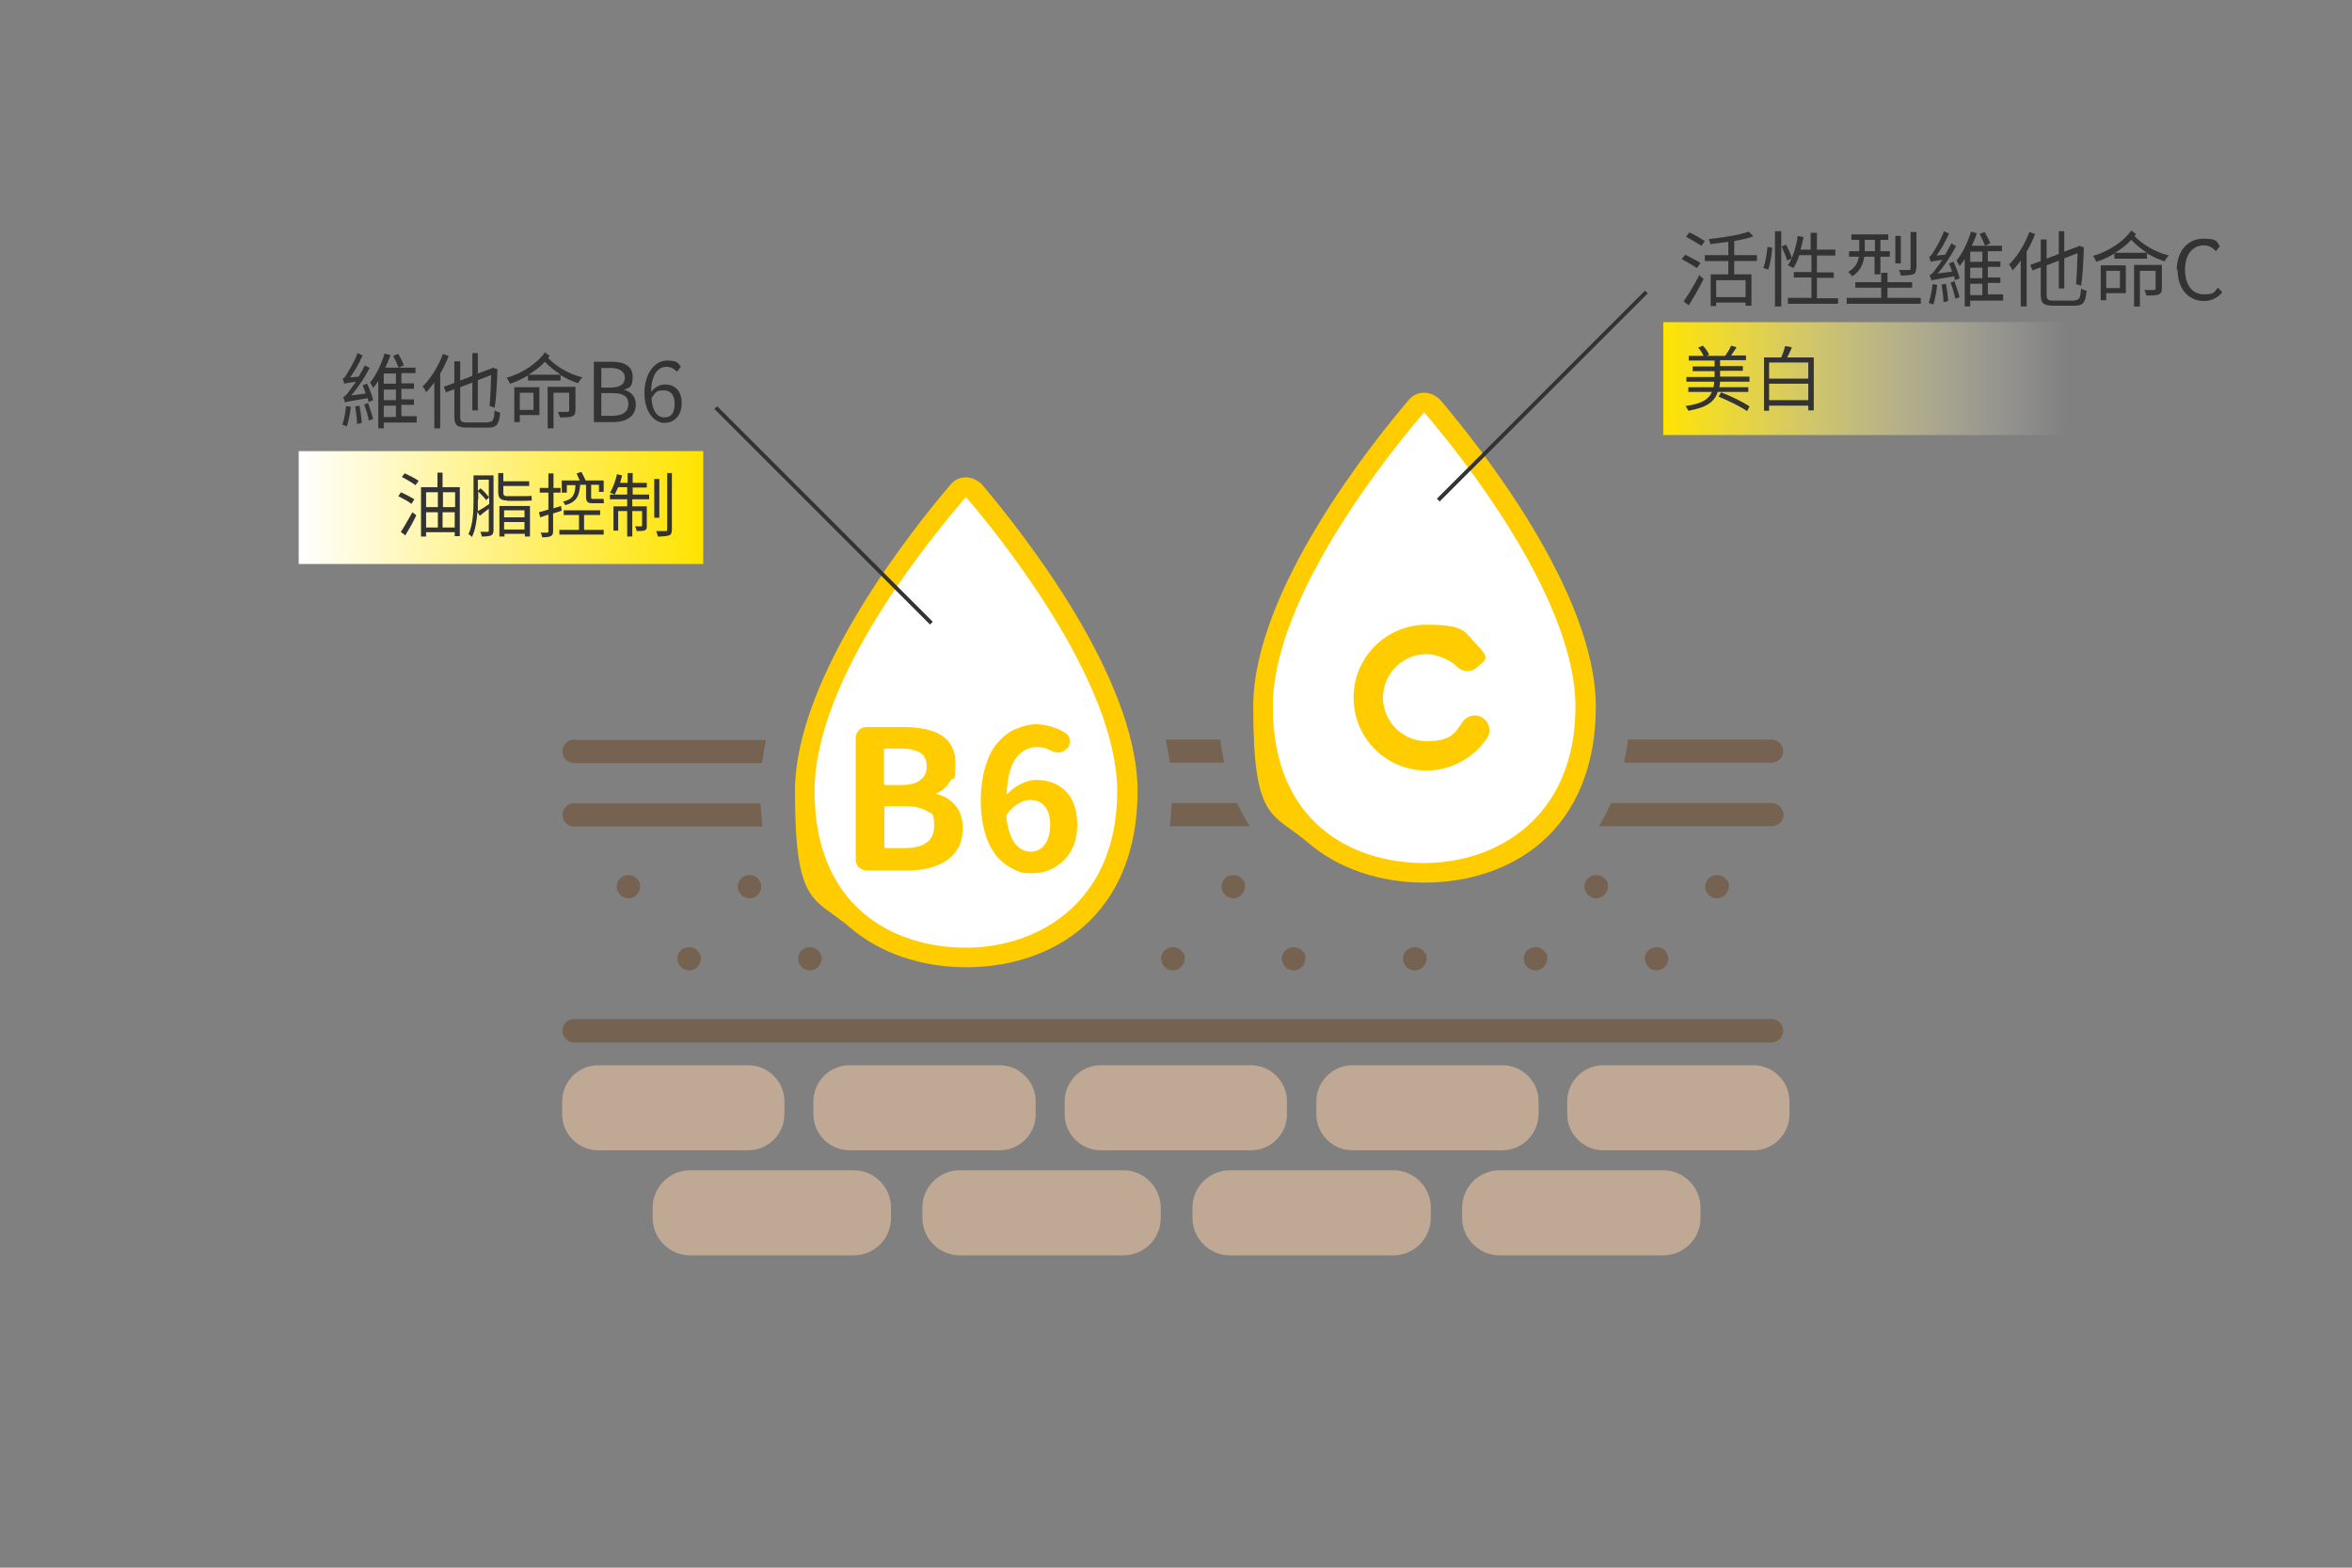 <?xml version="1.0" encoding="UTF-8"?>
<svg id="_圖層_1" data-name=" 圖層 1" xmlns="http://www.w3.org/2000/svg" xmlns:xlink="http://www.w3.org/1999/xlink" version="1.1" viewBox="0 0 600 400">
  <rect x="0" y="0" width="600" height="400" fill="#808080" stroke="none"/>
  <defs>
    <style>
      .cls-1 {
        fill: #333;
      }

      .cls-1, .cls-2, .cls-3, .cls-4, .cls-5, .cls-6, .cls-7 {
        stroke-width: 0px;
      }

      .cls-2 {
        fill: #fc0;
      }

      .cls-8 {
        fill: none;
        stroke: #333;
        stroke-miterlimit: 10;
      }

      .cls-3 {
        fill: url(#_未命名漸層);
      }

      .cls-4 {
        fill: url(#_未命名漸層_2);
      }

      .cls-5 {
        fill: #ffd2a9;
        opacity: .5;
      }

      .cls-5, .cls-9 {
        isolation: isolate;
      }

      .cls-6 {
        fill: #fff;
      }

      .cls-7 {
        fill: #756251;
      }
    </style>
    <linearGradient id="_未命名漸層" data-name="未命名漸層" x1="179.4" y1="527.5" x2="76.2" y2="527.5" gradientTransform="translate(0 -398)" gradientUnits="userSpaceOnUse">
      <stop offset="0" stop-color="#ffe400"/>
      <stop offset="1" stop-color="#fff"/>
    </linearGradient>
    <linearGradient id="_未命名漸層_2" data-name="未命名漸層 2" x1="-125.9" y1="494.6" x2="-229.1" y2="494.6" gradientTransform="translate(298.4 -398) rotate(-180) scale(1 -1)" gradientUnits="userSpaceOnUse">
      <stop offset="0" stop-color="#ffe400"/>
      <stop offset="1" stop-color="#fff" stop-opacity="0"/>
    </linearGradient>
  </defs>
  <path class="cls-3" d="M76.2,115.1h103.2v28.8h-103.2s0-28.8,0-28.8Z"/>
  <g class="cls-9">
    <path class="cls-1" d="M89.5,103.8c-.2,1.8-.6,3.7-1,5-.3-.1-.9-.4-1.2-.4.5-1.3.8-3.1,1-4.8l1.2.2ZM93.7,98c.6,1.3,1.3,3.1,1.5,4.1l-1.2.5c0-.3-.1-.7-.2-1-4.8.8-5.5.9-5.8,1.1,0-.3-.3-1-.5-1.4.4,0,.9-.6,1.5-1.4.3-.4,1-1.3,1.8-2.5-2.2.3-2.7.4-3,.5,0-.3-.3-1-.4-1.3.4,0,.7-.5,1.1-1.2s1.9-3,2.7-5.3l1.3.6c-.9,2-2,4-3.2,5.6l2.2-.2c.5-.9,1.1-1.9,1.6-2.9l1.2.7c-1.3,2.5-3,5-4.7,7l3.7-.5c-.3-.7-.5-1.4-.8-2.1l1.1-.4ZM91.7,103.5c.3,1.4.5,3.2.6,4.4l-1.2.3c0-1.2-.3-3.1-.5-4.5l1.1-.2ZM93.9,102.9c.5,1.3,1,3,1.3,4l-1.1.4c-.2-1.1-.7-2.8-1.2-4.1l1.1-.4ZM106.3,107.8h-8.4v1.5h-1.4v-12.1c-.4.6-.8,1.2-1.3,1.8-.2-.4-.5-1-.8-1.4,1.6-1.9,3-5,3.7-7.4l1.5.4c-.3,1-.8,2.1-1.3,3.2h7.7v1.4h-3.6v2.6h3.2v1.4h-3.2v2.7h3.2v1.4h-3.2v2.9h3.9v1.4ZM101,95.3h-3.1v2.6h3.1v-2.6ZM101,99.4h-3.1v2.7h3.1v-2.7ZM97.9,106.4h3.1v-2.9h-3.1v2.9ZM101.7,93.8c-.3-.8-.9-2.1-1.4-3l1.3-.5c.5.9,1.2,2.1,1.4,2.9l-1.3.6Z"/>
    <path class="cls-1" d="M114.5,90.7c-.6,1.6-1.3,3.1-2.2,4.6v14h-1.5v-11.7c-.7.9-1.4,1.8-2.1,2.5-.1-.4-.6-1.2-.9-1.5,2.1-2,4-5.1,5.2-8.3l1.4.5ZM124.5,107.7c1.3,0,1.5-.6,1.7-3,.4.3,1,.5,1.4.6-.3,2.9-.8,3.8-3,3.8h-5.5c-2.5,0-3.2-.6-3.2-2.9v-6.9l-2.1.8-.6-1.4,2.7-1v-5.5h1.5v4.9l3.1-1.2v-5.8h1.4v5.2l3.5-1.3.3-.2,1.2.4v.3c-.1,3-.3,7-.7,9.5l-1.3-.4c.2-2,.3-5.2.4-7.9l-3.4,1.3v7.7h-1.4v-7.1l-3.1,1.2v7.5c0,1.2.3,1.5,1.8,1.5h5.5Z"/>
    <path class="cls-1" d="M140.2,90.8c-.1.2-.2.3-.4.5,1.9,2.1,5.4,4.2,8.8,5-.4.3-.9,1-1.1,1.5-1.5-.5-3.1-1.2-4.5-2.1v1.4h-8.3v-1.3c-1.5.9-3,1.6-4.6,2.1-.2-.4-.5-1.1-.9-1.5,3.8-1,7.9-3.7,9.8-6.5l1.2.9ZM137.5,105.9h-4.9v1.8h-1.4v-8.9h6.4v7.1ZM132.6,100.2v4.4h3.5v-4.4h-3.5ZM143,95.6c-1.5-1-2.9-2.1-4-3.3-1.1,1.2-2.6,2.4-4.2,3.3h8.1ZM146.8,104.7c0,.8-.2,1.3-.8,1.5-.6.3-1.6.3-3.2.3,0-.4-.3-1-.5-1.4,1.2,0,2.2,0,2.5,0,.3,0,.4-.1.4-.4v-4.5h-4v9.1h-1.5v-10.6h7.1v5.9Z"/>
    <path class="cls-1" d="M151.5,92.3h4.6c3.1,0,5.3,1.1,5.3,3.8s-.8,2.9-2.3,3.3h0c1.8.5,3.1,1.7,3.1,3.8,0,3-2.4,4.5-5.8,4.5h-4.9v-15.4ZM155.7,98.9c2.6,0,3.7-1,3.7-2.5s-1.2-2.5-3.6-2.5h-2.4v5h2.3ZM156.1,106.1c2.6,0,4.2-.9,4.2-3s-1.5-2.8-4.2-2.8h-2.7v5.8h2.7Z"/>
    <path class="cls-1" d="M172.6,94.8c-.6-.7-1.5-1.2-2.5-1.2-2.1,0-3.9,1.6-4,6.4.9-1.2,2.3-1.9,3.5-1.9,2.6,0,4.3,1.6,4.3,4.8s-2,5-4.4,5-5.1-2.5-5.1-7.6,2.7-8.3,5.7-8.3,2.8.7,3.6,1.6l-1,1.2ZM172.1,103c0-2.1-.9-3.4-2.8-3.4s-2.1.5-3.1,2c.2,3.2,1.4,4.9,3.3,4.9s2.6-1.4,2.6-3.5Z"/>
  </g>
  <g>
    <path class="cls-7" d="M451.9,266H146.5c-1.6,0-3-1.3-3-3s1.3-3,3-3h305.4c1.6,0,3,1.3,3,3s-1.4,3-3,3Z"/>
    <path class="cls-7" d="M160.3,229.2c-.8,0-1.5-.3-2.1-.9-.5-.6-.9-1.3-.9-2.1s.3-1.5.9-2.1c1.1-1.1,3.1-1.1,4.2,0,.6.6.9,1.3.9,2.1s-.3,1.5-.9,2.1c-.5.6-1.3.9-2.1.9h0Z"/>
    <path class="cls-7" d="M191.2,229.2c-.8,0-1.6-.3-2.1-.9-.6-.6-.9-1.3-.9-2.1s.3-1.5.9-2.1c1.1-1.1,3.1-1.1,4.2,0,.6.6.9,1.3.9,2.1s-.3,1.5-.9,2.1-1.3.9-2.1.9h0Z"/>
    <path class="cls-7" d="M314.6,229.2c-.8,0-1.5-.3-2.1-.9s-.9-1.3-.9-2.1.3-1.5.9-2.1c1.1-1.1,3.1-1.1,4.2,0s.9,1.3.9,2.1-.3,1.5-.9,2.1-1.3.9-2.1.9Z"/>
    <path class="cls-7" d="M407.2,229.2c-.8,0-1.5-.3-2.1-.9s-.9-1.3-.9-2.1.3-1.5.9-2.1c1.1-1.1,3.1-1.1,4.2,0s.9,1.3.9,2.1-.3,1.5-.9,2.1-1.4.9-2.1.9Z"/>
    <path class="cls-7" d="M438,229.2c-.8,0-1.6-.3-2.1-.9-.6-.6-.9-1.3-.9-2.1s.3-1.5.9-2.1c1.1-1.1,3.1-1.1,4.2,0s.9,1.3.9,2.1-.3,1.5-.9,2.1c-.5.6-1.3.9-2.1.9Z"/>
    <path class="cls-7" d="M175.8,247.6c-.8,0-1.6-.3-2.1-.9-.6-.6-.9-1.3-.9-2.1s.3-1.6.9-2.1c1.1-1.1,3.1-1.1,4.2,0,.5.6.9,1.3.9,2.1s-.3,1.5-.9,2.1-1.3.9-2.1.9h0Z"/>
    <path class="cls-7" d="M206.6,247.6c-.8,0-1.6-.3-2.1-.9-.6-.6-.9-1.3-.9-2.1s.3-1.6.9-2.1c1.1-1.1,3.1-1.1,4.2,0,.6.6.9,1.3.9,2.1s-.3,1.5-.9,2.1c-.5.6-1.3.9-2.1.9h0Z"/>
    <path class="cls-7" d="M299.2,247.6c-.8,0-1.5-.3-2.1-.9s-.9-1.3-.9-2.1.3-1.6.9-2.1c1.1-1.1,3.1-1.1,4.2,0s.9,1.3.9,2.1-.3,1.5-.9,2.1-1.3.9-2.1.9Z"/>
    <path class="cls-7" d="M330,247.6c-.8,0-1.5-.3-2.1-.9s-.9-1.3-.9-2.1.3-1.6.9-2.1c1.1-1.1,3.1-1.1,4.2,0s.9,1.3.9,2.1-.3,1.5-.9,2.1c-.5.6-1.3.9-2.1.9Z"/>
    <path class="cls-7" d="M360.9,247.6c-.8,0-1.6-.3-2.1-.9-.6-.6-.9-1.3-.9-2.1s.3-1.6.9-2.1c1.1-1.1,3.1-1.1,4.2,0s.9,1.3.9,2.1-.3,1.5-.9,2.1-1.3.9-2.1.9Z"/>
    <path class="cls-7" d="M391.7,247.6c-.8,0-1.5-.3-2.1-.9s-.9-1.3-.9-2.1.3-1.6.9-2.1c1.1-1.1,3.1-1.1,4.2,0s.9,1.3.9,2.1-.3,1.5-.9,2.1c-.5.6-1.3.9-2.1.9Z"/>
    <path class="cls-7" d="M422.6,247.6c-.8,0-1.6-.3-2.1-.9s-.9-1.3-.9-2.1.3-1.6.9-2.1c1.1-1.1,3.1-1.1,4.2,0,.5.6.9,1.3.9,2.1s-.3,1.5-.9,2.1-1.3.9-2.1.9Z"/>
  </g>
  <path class="cls-5" d="M190.9,293.5h-38.3c-5,0-9.2-4.1-9.2-9.2v-3.3c0-5,4.1-9.2,9.2-9.2h38.3c5,0,9.2,4.1,9.2,9.2v3.3c0,5.1-4.2,9.2-9.2,9.2Z"/>
  <path class="cls-5" d="M255,293.5h-38.3c-5,0-9.2-4.1-9.2-9.2v-3.3c0-5,4.1-9.2,9.2-9.2h38.3c5,0,9.2,4.1,9.2,9.2v3.3c0,5.1-4.1,9.2-9.2,9.2h0Z"/>
  <path class="cls-5" d="M319.1,293.5h-38.3c-5,0-9.2-4.1-9.2-9.2v-3.3c0-5,4.1-9.2,9.2-9.2h38.3c5,0,9.2,4.1,9.2,9.2v3.3c0,5.1-4.1,9.2-9.2,9.2Z"/>
  <path class="cls-5" d="M383.2,293.5h-38.2c-5,0-9.2-4.1-9.2-9.2v-3.3c0-5,4.1-9.2,9.2-9.2h38.3c5,0,9.2,4.1,9.2,9.2v3.3c-.1,5.1-4.2,9.2-9.3,9.2Z"/>
  <path class="cls-5" d="M447.3,293.5h-38.3c-5,0-9.2-4.1-9.2-9.2v-3.3c0-5,4.1-9.2,9.2-9.2h38.3c5,0,9.2,4.1,9.2,9.2v3.3c0,5.1-4.1,9.2-9.2,9.2Z"/>
  <path class="cls-5" d="M217.8,320.3h-41.8c-5.2,0-9.5-4.3-9.5-9.5v-2.7c0-5.2,4.3-9.5,9.5-9.5h41.8c5.2,0,9.5,4.3,9.5,9.5v2.7c0,5.3-4.3,9.5-9.5,9.5Z"/>
  <path class="cls-5" d="M286.6,320.3h-41.8c-5.2,0-9.5-4.3-9.5-9.5v-2.7c0-5.2,4.3-9.5,9.5-9.5h41.8c5.2,0,9.5,4.3,9.5,9.5v2.7c0,5.3-4.3,9.5-9.5,9.5Z"/>
  <path class="cls-5" d="M355.5,320.3h-41.8c-5.2,0-9.5-4.3-9.5-9.5v-2.7c0-5.2,4.3-9.5,9.5-9.5h41.8c5.2,0,9.5,4.3,9.5,9.5v2.7c-.1,5.3-4.3,9.5-9.5,9.5Z"/>
  <path class="cls-5" d="M424.3,320.3h-41.8c-5.2,0-9.5-4.3-9.5-9.5v-2.7c0-5.2,4.3-9.5,9.5-9.5h41.8c5.2,0,9.5,4.3,9.5,9.5v2.7c0,5.3-4.3,9.5-9.5,9.5Z"/>
  <path class="cls-6" d="M246.4,244.3c-19.9,0-41.1-11.1-41.1-42.4s30-66,39.2-76.7c.5-.6,1.2-.9,1.9-.9s1.4.3,1.9.9c9.2,10.7,39.2,48,39.2,76.7.1,31.3-21.2,42.4-41.1,42.4h0Z"/>
  <path class="cls-2" d="M246.4,126.8c8,9.3,38.6,46.9,38.6,75.1s-20,39.9-38.6,39.9-38.6-10.5-38.6-39.9,30.7-65.8,38.6-75.1M246.4,121.8c-1.5,0-2.8.6-3.8,1.7-9.3,10.9-39.8,48.8-39.8,78.4s4.9,26.9,14.1,34.8c7.6,6.5,18.1,10.1,29.6,10.1s22-3.6,29.6-10.1c9.2-7.9,14.1-19.9,14.1-34.8,0-29.6-30.5-67.4-39.8-78.4-1.1-1-2.5-1.7-4-1.7h0Z"/>
  <path class="cls-7" d="M312.3,194.6c-.4-1.9-.8-3.9-1-5.9h-13.9c.4,2,.8,4,1,5.9h13.9Z"/>
  <path class="cls-7" d="M146.5,188.7c-1.6,0-3,1.3-3,3s1.3,3,3,3h47.9c.3-2,.6-4,1-5.9h-48.9Z"/>
  <path class="cls-7" d="M454.9,191.7c0-1.6-1.3-3-3-3h-36.6c-.2,2-.6,4-1,5.9h37.6c1.6,0,3-1.3,3-2.9Z"/>
  <path class="cls-7" d="M451.9,204.9h-40.9c-.9,2.1-2,4-3.1,5.9h44.1c1.6,0,3-1.3,3-3-.1-1.6-1.5-2.9-3.1-2.9Z"/>
  <path class="cls-7" d="M146.5,204.9c-1.6,0-3,1.3-3,3s1.3,3,3,3h48c-.2-1.9-.4-3.9-.5-5.9h-47.5Z"/>
  <path class="cls-7" d="M315.6,204.9h-16.7c-.1,2-.2,4-.5,5.9h20.4c-1.2-1.9-2.3-3.8-3.2-5.9h0Z"/>
  <path class="cls-6" d="M363.3,222.7c-19.9,0-41.1-11.1-41.1-42.4s30-66,39.2-76.7c.5-.6,1.2-.9,1.9-.9s1.4.3,1.9.9c9.2,10.7,39.2,48,39.2,76.7s-21.2,42.4-41.1,42.4h0Z"/>
  <path class="cls-2" d="M363.3,105.2c8,9.3,38.6,46.9,38.6,75.1s-20,39.9-38.6,39.9-38.6-10.5-38.6-39.9c-.1-28.2,30.6-65.8,38.6-75.1M363.3,100.2c-1.5,0-2.8.6-3.8,1.7-9.3,10.9-39.8,48.8-39.8,78.4s4.9,26.9,14.1,34.8c7.6,6.5,18.1,10.1,29.6,10.1s22-3.6,29.6-10.1c9.2-7.9,14.1-19.9,14.1-34.8,0-29.6-30.5-67.4-39.8-78.4-1.2-1.1-2.6-1.7-4-1.7h0Z"/>
  <path class="cls-2" d="M363.9,196.6c-10.3,0-18.6-8.3-18.6-18.6s8.3-18.6,18.6-18.6,9.6,1.9,13.1,5.4,1.5,3.8,0,5.3-3.8,1.5-5.3,0-4.9-3.2-7.8-3.2c-6.1,0-11.1,5-11.1,11.1s5,11.1,11.1,11.1,7.1-1.8,9.2-4.9c1.2-1.7,3.5-2.2,5.2-1s2.2,3.5,1,5.2c-3.5,5.1-9.2,8.2-15.4,8.2h0Z"/>
  <path class="cls-2" d="M221.1,222.1c-.8,0-1.4-.3-2-.8-.6-.6-.8-1.2-.8-2v-31c0-.8.3-1.4.8-2,.6-.6,1.2-.8,2-.8h9.3c8.8,0,13.3,3,13.3,9s-.4,3.3-1.3,4.8-2.1,2.5-3.5,3.1c0,0-.1,0-.1.1s0,.1.1.1c2.1.5,3.7,1.5,4.9,3s1.8,3.4,1.8,5.7c0,3.6-1.3,6.2-3.9,8.1-2.6,1.8-6,2.7-10.3,2.7h-10.3ZM225.6,200c0,.2.1.3.3.3h3.9c2.3,0,3.9-.4,5-1.3,1.1-.8,1.6-2,1.6-3.5s-.5-2.7-1.6-3.4-2.7-1.1-5-1.1h-4c-.2,0-.3.1-.3.3v8.7h.1ZM225.6,216.1c0,.2.1.3.3.3h4.7c5.2,0,7.7-1.9,7.7-5.6s-.6-3.1-1.9-3.9-3.2-1.2-5.8-1.2h-4.7c-.2,0-.3.1-.3.4v10Z"/>
  <path class="cls-2" d="M271.9,187.1c.7.5,1,1.2,1,2s-.2,1.4-.7,1.9h-.1c-.5.6-1.1.9-1.9,1h-.2c-.7,0-1.4-.2-1.9-.5-1.2-.6-2.3-.9-3.4-.9-2.3,0-4.1.9-5.5,2.8s-2.2,4.9-2.4,9.1c0,0,0,.1.1.1h.1c1-1.1,2.1-2,3.5-2.6,1.4-.7,2.6-1,3.8-1,3.2,0,5.7,1,7.6,2.9s2.9,4.8,2.9,8.6-1.1,6.6-3.3,8.9c-2.2,2.2-4.9,3.4-8.1,3.4s-3.5-.4-5-1.1-2.9-1.8-4.2-3.3c-1.2-1.5-2.2-3.4-2.9-5.8s-1.1-5.2-1.1-8.3.4-6.2,1.2-8.8,1.8-4.6,3.2-6.1c1.3-1.5,2.8-2.7,4.5-3.4s3.4-1.2,5.3-1.2,5.2.7,7.5,2.3h0ZM263,217.3c1.4,0,2.6-.6,3.5-1.8s1.4-2.8,1.4-5-.5-3.7-1.4-4.8-2.2-1.6-3.8-1.6-4.1,1.2-5.8,3.6c-.2.2-.2.4-.2.7.4,3.1,1.1,5.3,2.2,6.8,1.1,1.4,2.5,2.1,4.1,2.1h0Z"/>
  <g class="cls-9">
    <path class="cls-1" d="M105,128.6c-.7-.6-2.2-1.4-3.4-2l.7-1c1.1.5,2.6,1.3,3.4,1.8l-.7,1.1ZM102.2,135.8c.8-1.2,2-3.3,3-5.1l1,.8c-.8,1.7-1.9,3.6-2.8,5.1l-1.2-.9ZM103.3,120.8c1.1.5,2.7,1.3,3.5,1.9l-.8,1.1c-.8-.6-2.3-1.5-3.5-2.1l.8-1ZM117.3,124.3v12.5h-1.3v-1h-7.3v1.1h-1.3v-12.6h4.2v-3.7h1.3v3.7h4.4ZM108.7,125.6v3.8h3v-3.8h-3ZM108.7,134.6h3v-3.9h-3v3.9ZM113,125.6v3.8h3.1v-3.8h-3.1ZM116,134.6v-3.9h-3.1v3.9h3.1Z"/>
    <path class="cls-1" d="M125.9,135.3c0,.7-.2,1.1-.6,1.3-.5.2-1.2.3-2.4.3,0-.3-.2-.9-.4-1.2.9,0,1.6,0,1.9,0,.2,0,.3-.1.3-.4v-5.5c-.8.6-1.6,1.2-2.3,1.8l-.6-1c-.2,2.2-.5,4.6-1.4,6.4-.2-.2-.6-.6-.9-.7,1.2-2.5,1.3-6,1.3-8.7v-6.3h5.1v14.1ZM121.9,127.5c0,.9,0,1.9,0,2.9.8-.4,1.9-1.1,2.9-1.8v-1.7l-.8.7c-.4-.6-1.3-1.5-2-2.2v2.1ZM121.9,122.4v2.8l.7-.6c.8.7,1.7,1.6,2.1,2.3v-4.5h-2.8ZM129.4,127.7c-1.7,0-2.3-.6-2.3-2.1v-4.9h1.3v2.1h6.6v1.2h-6.6v1.7c0,.6.2.9.9.9h4.4c.5,0,1.4,0,1.9-.1,0,.4,0,.9.1,1.2-.3,0-1.2.1-1.9.1h-4.4ZM127.4,129.1h7.8v7.8h-1.3v-.7h-5.2v.7h-1.3v-7.9ZM128.6,130.2v1.8h5.2v-1.8h-5.2ZM133.8,135.1v-1.9h-5.2v1.9h5.2Z"/>
    <path class="cls-1" d="M141.1,130.8v4.7c0,.8-.2,1.1-.6,1.3-.4.2-1.1.3-2.2.3,0-.3-.2-.9-.4-1.2.8,0,1.5,0,1.7,0,.2,0,.3,0,.3-.3v-4.3l-2.1.7-.3-1.3c.7-.2,1.5-.4,2.4-.7v-4.3h-2.2v-1.2h2.2v-3.7h1.3v3.7h1.8v1.2h-1.8v4c.6-.2,1.3-.4,1.9-.6l.2,1.2-2.1.7ZM154,135.2v1.2h-11.3v-1.2h5v-3.8h-3.9v-1.2h9.3v1.2h-4.1v3.8h5ZM144.5,125.7h-1.2v-3.1h4.6c-.3-.6-.6-1.3-.8-1.8l1.2-.4c.4.7.8,1.5,1.1,2.2h4.6v2.9h-1.2v-1.8h-2v3c0,.5,0,.6.4.6h1.8c.3,0,.7,0,1,0,0,.3,0,.8.1,1.1-.2,0-.6,0-1.1,0h-1.9c-1.3,0-1.6-.5-1.6-1.7v-3h-1.5c-.2,2.8-.9,4.4-3.8,5.2-.1-.3-.4-.7-.6-.9,2.6-.6,3.1-1.9,3.2-4.2h-2.2v1.9Z"/>
    <path class="cls-1" d="M161.3,126.2h4.3v1.2h-4.3v1.8h3.7v4.9c0,.6,0,1-.5,1.2-.4.2-1.1.2-2.1.2,0-.4-.2-.8-.4-1.2.8,0,1.4,0,1.5,0,.2,0,.3,0,.3-.2v-3.7h-2.5v6.5h-1.3v-6.5h-2.3v5h-1.2v-6.2h3.5v-1.8h-4.4v-1.2h4.4v-1.9h-2.3c-.3.7-.6,1.3-.9,1.9-.3-.2-.9-.4-1.2-.5.8-1.2,1.4-3,1.8-4.7l1.3.3c-.2.6-.3,1.3-.5,1.9h1.9v-2.5h1.3v2.5h3.6v1.2h-3.6v1.9ZM168.2,132.1h-1.3v-9.9h1.3v9.9ZM171.4,120.7v14.4c0,.9-.2,1.3-.7,1.5-.6.2-1.5.3-2.9.3,0-.4-.3-1-.4-1.4,1.1,0,2.1,0,2.4,0,.3,0,.4,0,.4-.4v-14.4h1.3Z"/>
  </g>
  <path class="cls-4" d="M424.3,82.2h103.2v28.8h-103.2v-28.8Z"/>
  <g class="cls-9">
    <path class="cls-1" d="M432.9,68.4c-.9-.6-2.6-1.6-3.9-2.3l.9-1.1c1.2.6,3,1.5,3.9,2.1l-.9,1.3ZM429.5,76.9c1.1-1.6,2.8-4.3,4-6.7l1.1,1c-1.1,2.2-2.6,4.8-3.8,6.7l-1.3-1ZM434,62.7c-.9-.6-2.6-1.6-3.9-2.3l.9-1.1c1.3.6,3,1.6,3.9,2.2l-.9,1.3ZM442.4,66.6v3.4h4.4v8h-1.5v-.8h-7.5v.9h-1.4v-8.1h4.5v-3.4h-6v-1.5h6v-3.4c-1.5.2-3.1.4-4.6.6,0-.4-.3-1-.4-1.3,3.6-.4,7.8-1,10.2-1.9l1.2,1.2c-1.4.5-3.1.9-4.9,1.2v3.6h5.8v1.5h-5.8ZM445.3,71.5h-7.5v4.3h7.5v-4.3Z"/>
    <path class="cls-1" d="M449.8,68.4c.6-1.4.9-3.7,1.1-5.4l1.2.2c-.1,1.7-.5,4.1-1,5.6l-1.2-.4ZM452.8,59h1.6v19.2h-1.6v-19.2ZM455.6,62.4c.6,1.1,1.3,2.6,1.5,3.5l-1.2.6c-.2-.9-.9-2.4-1.4-3.6l1.1-.5ZM468.9,76v1.5h-12.8v-1.5h6v-5.2h-4.5v-1.4h4.5v-4.3h-3.1c-.4,1.3-.9,2.4-1.5,3.3-.3-.2-1-.5-1.4-.7,1.2-1.8,2.1-4.6,2.5-7.5l1.5.3c-.2,1.1-.5,2.2-.8,3.2h2.6v-4.3h1.6v4.3h4.7v1.5h-4.7v4.3h4.3v1.4h-4.3v5.2h5.2Z"/>
    <path class="cls-1" d="M490,76v1.5h-18.9v-1.5h8.8v-2.6h-6.6v-1.4h6.6v-2.4h1.6v2.4h6.3v1.4h-6.3v2.6h8.5ZM475.6,65.5c-.3,1.8-1,3.7-3.1,5-.2-.3-.7-.9-1-1.1,1.8-1.1,2.5-2.5,2.7-3.9h-2.5v-1.4h2.6v-2.9h-2v-1.4h9.4v1.4h-2v2.9h2.4v1.4h-2.4v4.5h-1.5v-4.5h-2.7ZM475.7,64.1h2.6v-2.9h-2.6v2.8h0ZM484.9,67.2h-1.4v-7h1.4v7ZM488.8,68.5c0,.9-.2,1.3-.8,1.5-.6.2-1.6.3-3.1.3,0-.4-.3-1-.5-1.4,1.2,0,2.2,0,2.6,0,.3,0,.4,0,.4-.4v-9.3h1.5v9.3Z"/>
    <path class="cls-1" d="M494.2,72.7c-.2,1.8-.6,3.7-1,5-.3-.1-.9-.4-1.2-.4.5-1.3.8-3.1,1-4.8l1.2.2ZM498.4,66.9c.6,1.3,1.3,3.1,1.5,4.1l-1.2.5c0-.3-.1-.7-.2-1-4.8.8-5.5.9-5.8,1.1,0-.3-.3-1-.5-1.4.4,0,.9-.6,1.5-1.4.3-.4,1-1.3,1.8-2.5-2.2.3-2.7.4-3,.5,0-.3-.3-1-.4-1.3.4,0,.7-.5,1.1-1.2.4-.6,1.9-3,2.7-5.3l1.3.6c-.9,2-2,4-3.2,5.6l2.2-.2c.5-.9,1.1-1.9,1.6-2.9l1.2.7c-1.3,2.5-3,5-4.7,7l3.7-.5c-.3-.7-.5-1.4-.8-2.1l1.1-.4ZM496.4,72.4c.3,1.4.5,3.2.6,4.4l-1.2.3c0-1.2-.3-3.1-.5-4.5l1.1-.2ZM498.6,71.8c.5,1.3,1,3,1.3,4l-1.1.4c-.2-1.1-.7-2.8-1.2-4.1l1.1-.4ZM511,76.7h-8.4v1.5h-1.4v-12.1c-.4.6-.8,1.2-1.3,1.8-.2-.4-.5-1-.8-1.4,1.6-1.9,3-5,3.7-7.4l1.5.4c-.3,1-.8,2.1-1.3,3.2h7.7v1.4h-3.6v2.6h3.2v1.4h-3.2v2.7h3.2v1.4h-3.2v2.9h3.9v1.4ZM505.7,64.2h-3.1v2.6h3.1v-2.6ZM505.7,68.3h-3.1v2.7h3.1v-2.7ZM502.6,75.3h3.1v-2.9h-3.1v2.9ZM506.4,62.7c-.3-.8-.9-2.1-1.4-3l1.3-.5c.5.9,1.2,2.1,1.4,2.9l-1.3.6Z"/>
    <path class="cls-1" d="M519.2,59.6c-.6,1.6-1.3,3.1-2.2,4.6v14h-1.5v-11.7c-.7.9-1.4,1.8-2.1,2.5-.1-.4-.6-1.2-.9-1.5,2.1-2,4-5.1,5.2-8.3l1.4.5ZM529.2,76.6c1.3,0,1.5-.6,1.7-3,.4.3,1,.5,1.4.6-.3,2.9-.8,3.8-3,3.8h-5.5c-2.5,0-3.2-.6-3.2-2.9v-6.9l-2.1.8-.6-1.4,2.7-1v-5.5h1.5v4.9l3.1-1.2v-5.8h1.4v5.2l3.5-1.3.3-.2,1.2.4v.3c-.1,3-.3,7-.7,9.5l-1.3-.4c.2-2,.3-5.2.4-7.9l-3.4,1.3v7.7h-1.4v-7.1l-3.1,1.2v7.5c0,1.2.3,1.5,1.8,1.5h5.5Z"/>
    <path class="cls-1" d="M544.9,59.7c-.1.2-.2.3-.4.5,1.9,2.1,5.4,4.2,8.8,5-.4.3-.9,1-1.1,1.5-1.5-.5-3.1-1.2-4.5-2.1v1.4h-8.3v-1.3c-1.5.9-3,1.6-4.6,2.1-.2-.4-.5-1.1-.9-1.5,3.8-1,7.9-3.7,9.8-6.5l1.2.9ZM542.2,74.8h-4.9v1.8h-1.4v-8.9h6.4v7.1ZM537.3,69.1v4.4h3.5v-4.4h-3.5ZM547.7,64.5c-1.5-1-2.9-2.1-4-3.3-1.1,1.2-2.6,2.4-4.2,3.3h8.1ZM551.5,73.6c0,.8-.2,1.3-.8,1.5-.6.3-1.6.3-3.2.3,0-.4-.3-1-.5-1.4,1.2,0,2.2,0,2.5,0,.3,0,.4-.1.4-.4v-4.5h-4v9.1h-1.5v-10.6h7.1v5.9Z"/>
    <path class="cls-1" d="M555.3,68.9c0-5,2.9-8,6.8-8s3.3.9,4.2,1.9l-1,1.3c-.8-.9-1.8-1.5-3.1-1.5-2.9,0-4.8,2.4-4.8,6.2s1.8,6.3,4.8,6.3,2.6-.7,3.6-1.7l1.1,1.2c-1.2,1.4-2.7,2.2-4.7,2.2-3.8,0-6.7-3-6.7-8Z"/>
  </g>
  <g class="cls-9">
    <path class="cls-1" d="M446.3,96.2v1.2h-7.5c0,.5-.1,1-.2,1.4h7.4v1.2h-7.8c-.8,2.5-2.8,4-7.5,4.8-.1-.3-.5-.9-.7-1.2,4.2-.6,5.9-1.7,6.7-3.6h-6v-1.2h6.4c.1-.4.2-.9.2-1.4h-7.1v-1.2h7.2v-1.5h-5.6v-1.2h5.6v-1.5h-6.6v-1.2h3.8c-.3-.6-.8-1.5-1.4-2.1l1.2-.5c.7.7,1.3,1.6,1.6,2.3l-.6.3h4.7c.5-.7,1.2-1.8,1.5-2.6l1.4.4c-.4.7-1,1.5-1.4,2.1h3.8v1.2h-6.6v1.5h5.8v1.2h-5.8v1.5h7.4ZM439,100.1c2.5.9,5.7,2.5,7.3,3.6l-.6,1.2c-1.6-1.1-4.8-2.7-7.3-3.7l.6-1Z"/>
    <path class="cls-1" d="M462.7,91.2v13.5h-1.4v-1.2h-10v1.3h-1.3v-13.6h4.4c.4-.9.8-2.1,1-2.9l1.7.3c-.3.9-.8,1.8-1.2,2.6h6.9ZM451.3,92.5v4.1h10v-4.1h-10ZM461.3,102.1v-4.2h-10v4.2h10Z"/>
  </g>
  <path class="cls-8" d="M420,74.5l-53.1,53.1"/>
  <path class="cls-8" d="M237.6,159l-55-55"/>
</svg>